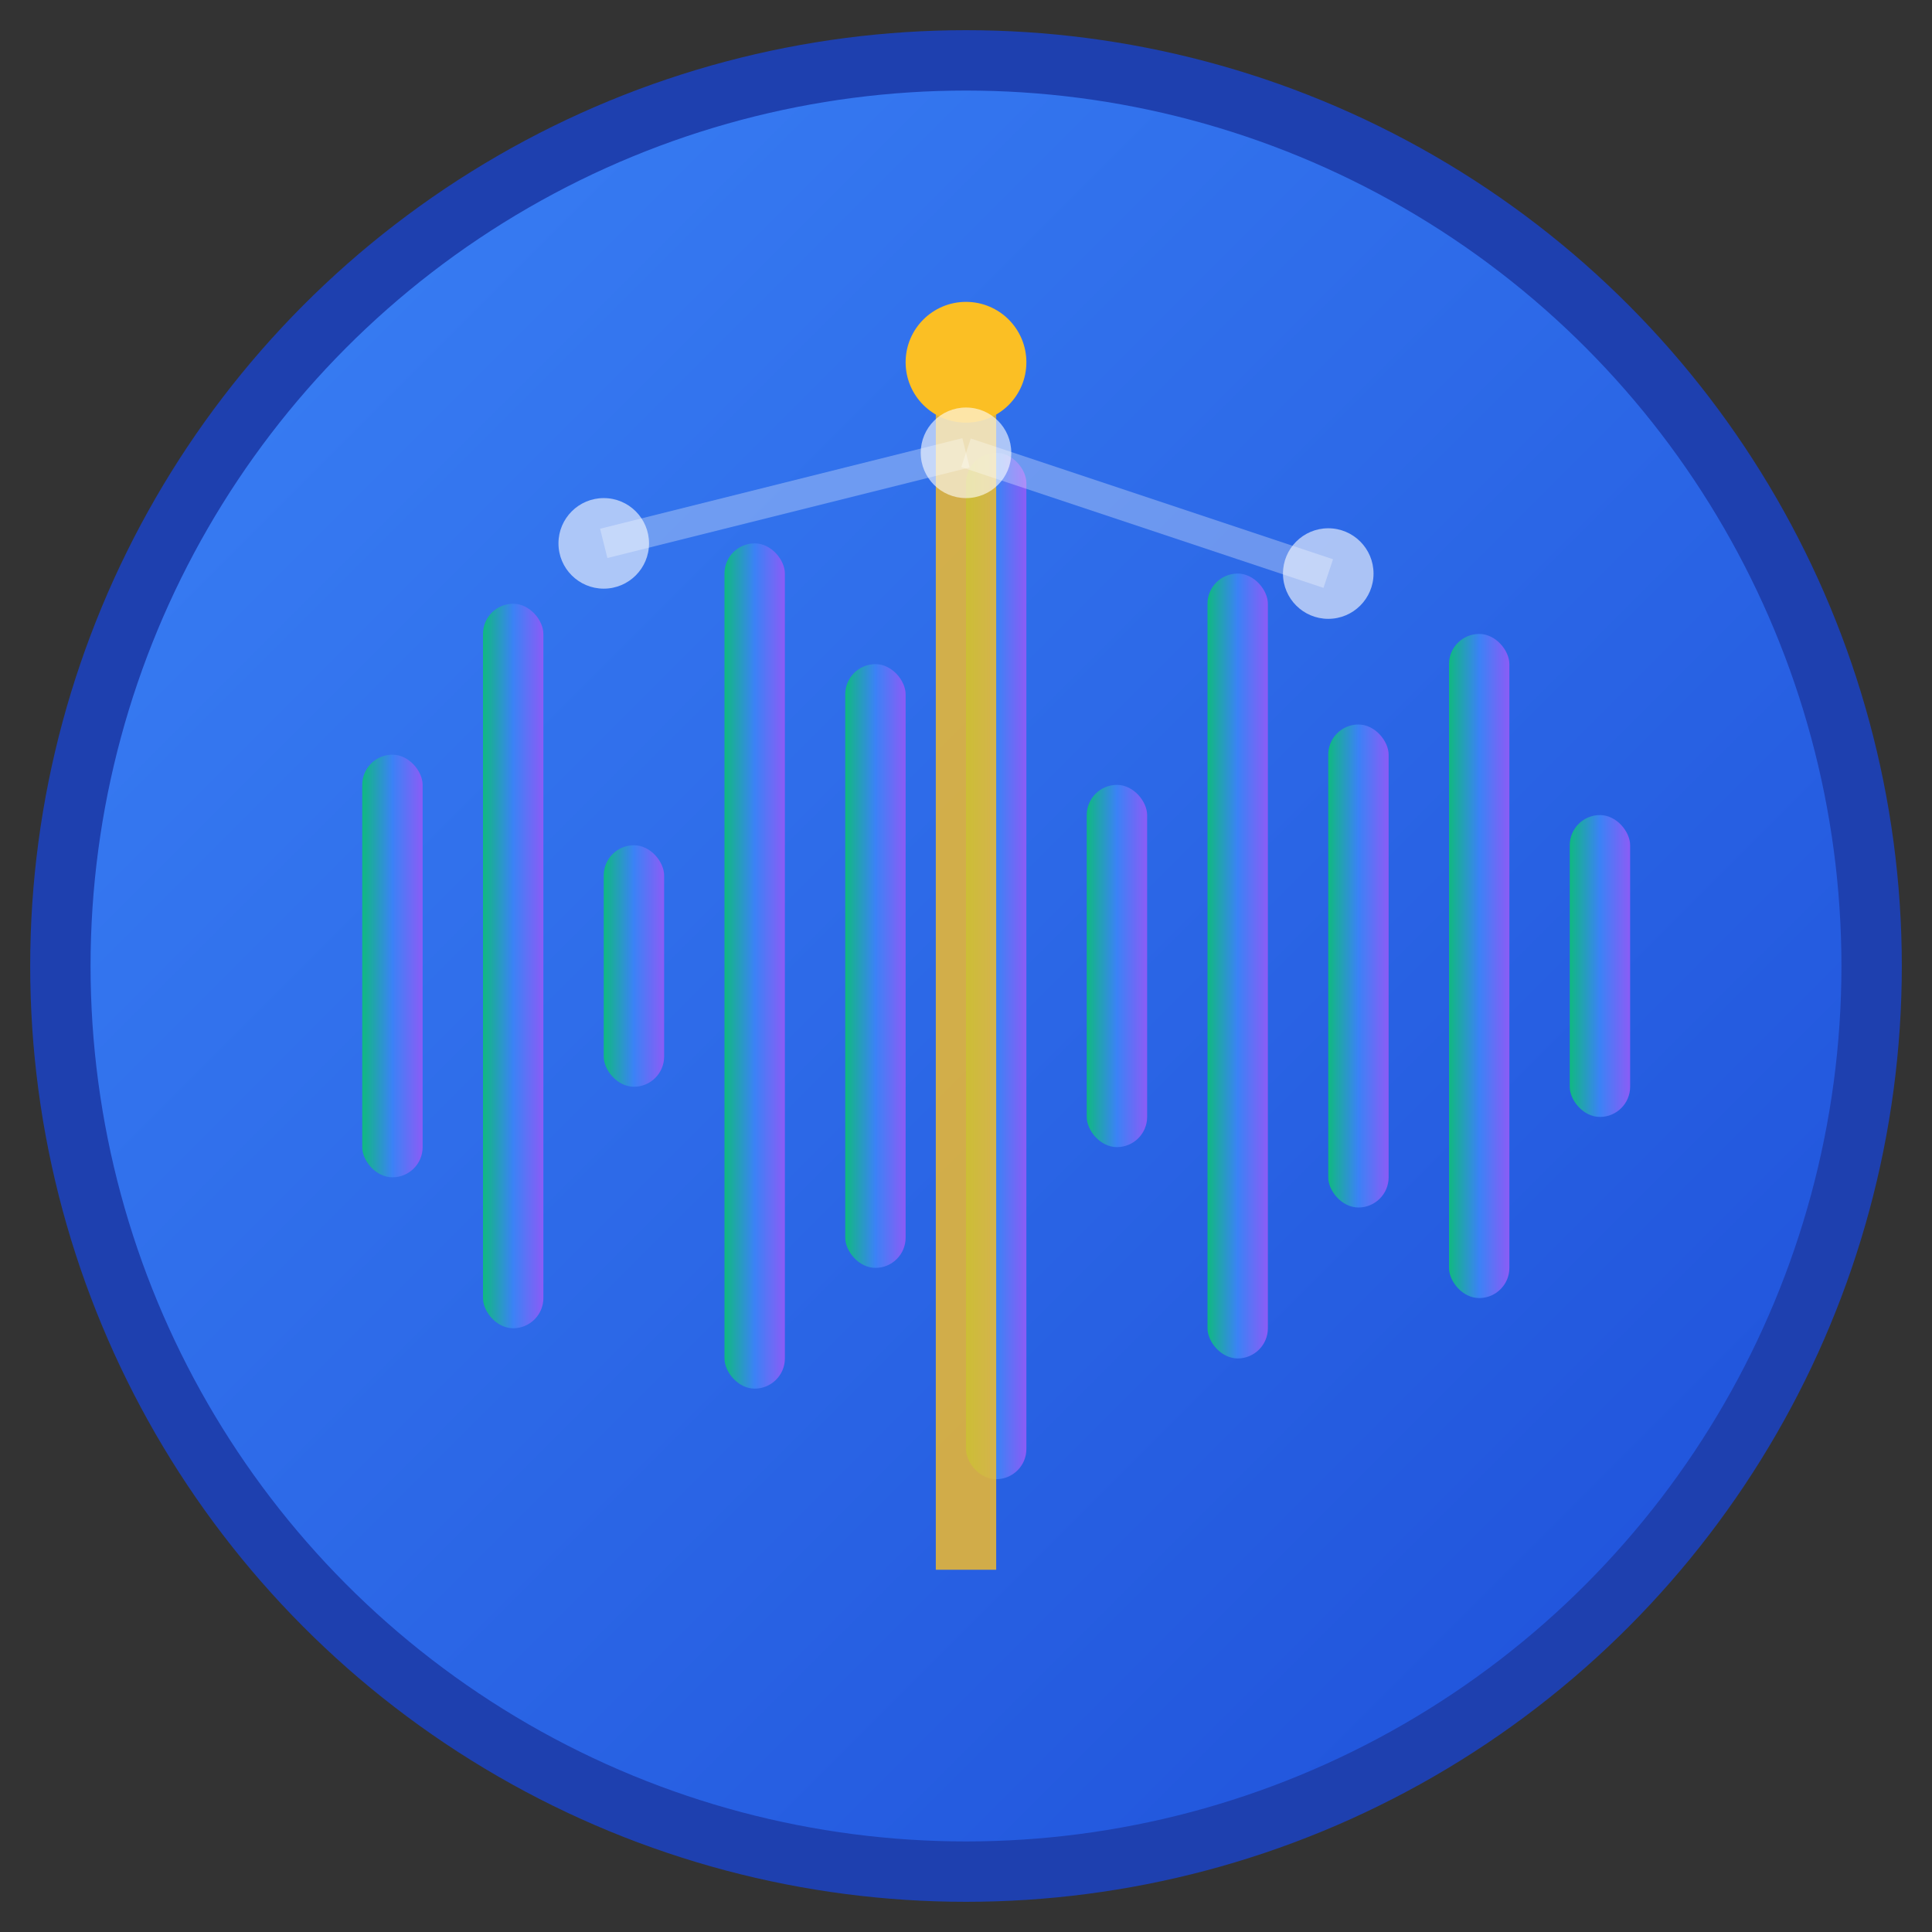 <svg xmlns="http://www.w3.org/2000/svg" width="64" height="64" viewBox="0 0 64 64">
  <rect x="0" y="0" width="64" height="64" fill="#333333" stroke="none"/>
  <defs>
    <linearGradient id="hubGradient" x1="0%" y1="0%" x2="100%" y2="100%">
      <stop offset="0%" style="stop-color:#3b82f6;stop-opacity:1" />
      <stop offset="100%" style="stop-color:#1d4ed8;stop-opacity:1" />
    </linearGradient>
    <linearGradient id="waveGradient" x1="0%" y1="0%" x2="100%" y2="0%">
      <stop offset="0%" style="stop-color:#10b981;stop-opacity:1" />
      <stop offset="50%" style="stop-color:#3b82f6;stop-opacity:1" />
      <stop offset="100%" style="stop-color:#8b5cf6;stop-opacity:1" />
    </linearGradient>
  </defs>

  <!-- Background Circle -->
  <circle cx="32" cy="32" r="30" fill="url(#hubGradient)" stroke="#1e40af" stroke-width="2"/>

  <!-- Waveform Pattern -->
  <g fill="url(#waveGradient)">
    <rect x="12" y="25" width="2" height="14" rx="1"/>
    <rect x="16" y="20" width="2" height="24" rx="1"/>
    <rect x="20" y="28" width="2" height="8" rx="1"/>
    <rect x="24" y="18" width="2" height="28" rx="1"/>
    <rect x="28" y="22" width="2" height="20" rx="1"/>
    <rect x="32" y="15" width="2" height="34" rx="1"/>
    <rect x="36" y="26" width="2" height="12" rx="1"/>
    <rect x="40" y="19" width="2" height="26" rx="1"/>
    <rect x="44" y="24" width="2" height="16" rx="1"/>
    <rect x="48" y="21" width="2" height="22" rx="1"/>
    <rect x="52" y="27" width="2" height="10" rx="1"/>
  </g>

  <!-- Playhead/Cursor -->
  <line x1="32" y1="12" x2="32" y2="52" stroke="#fbbf24" stroke-width="2" opacity="0.8"/>
  <circle cx="32" cy="12" r="2" fill="#fbbf24"/>

  <!-- Hub Connection Points -->
  <circle cx="20" cy="18" r="1.5" fill="#ffffff" opacity="0.6"/>
  <circle cx="32" cy="15" r="1.5" fill="#ffffff" opacity="0.6"/>
  <circle cx="44" cy="19" r="1.5" fill="#ffffff" opacity="0.6"/>
  <line x1="20" y1="18" x2="32" y2="15" stroke="#ffffff" stroke-width="1" opacity="0.3"/>
  <line x1="32" y1="15" x2="44" y2="19" stroke="#ffffff" stroke-width="1" opacity="0.3"/>
</svg>

